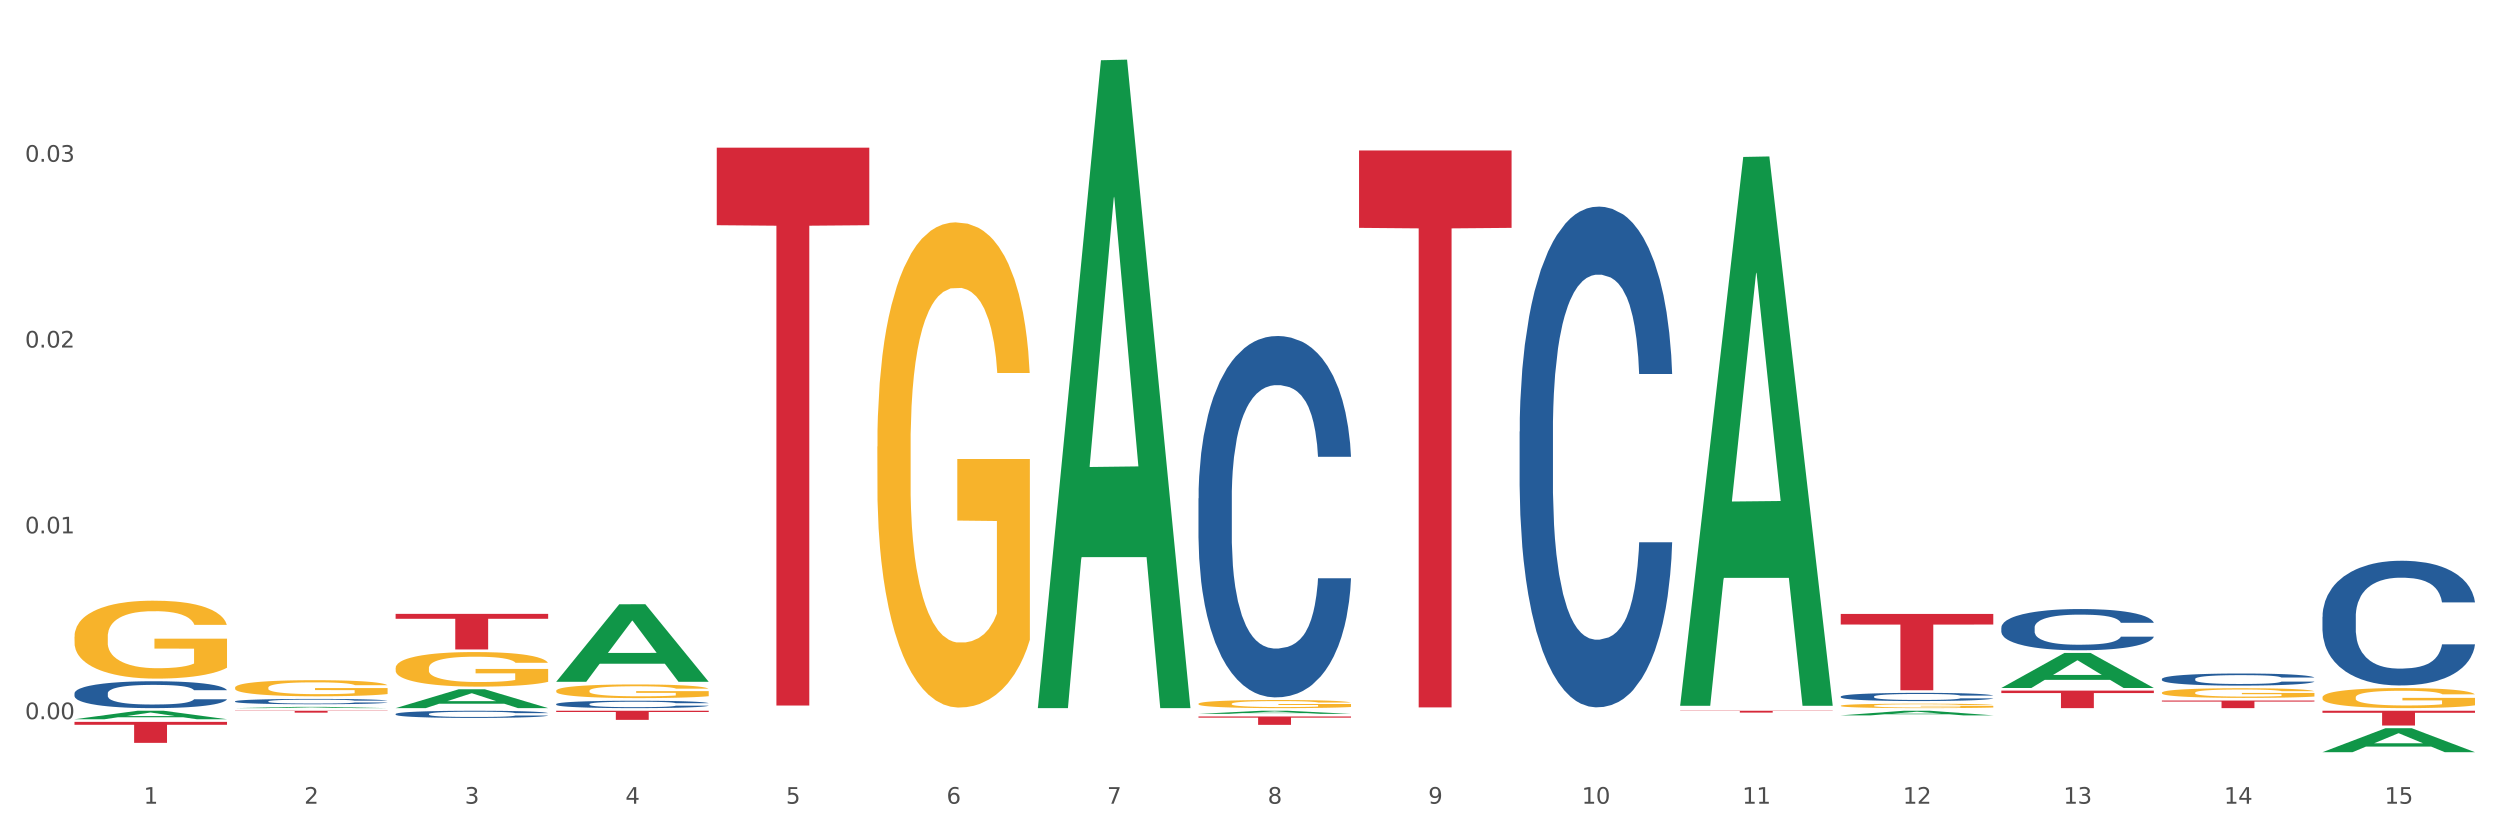 <?xml version="1.0" encoding="utf-8" standalone="no"?>
<!DOCTYPE svg PUBLIC "-//W3C//DTD SVG 1.1//EN"
  "http://www.w3.org/Graphics/SVG/1.1/DTD/svg11.dtd">
<svg xmlns:xlink="http://www.w3.org/1999/xlink" width="1080pt" height="360pt" viewBox="0 0 1080 360" xmlns="http://www.w3.org/2000/svg" version="1.1">
 <rect x="0" y="0" width="1080" height="360" fill="#333333" stroke="none"/>
 <defs>
  <style type="text/css">*{stroke-linejoin: round; stroke-linecap: butt}</style>
 </defs>
 <g id="figure_1">
  <g id="patch_1">
   <path d="M 0 360 
L 1080 360 
L 1080 0 
L 0 0 
z
" style="fill: #ffffff; stroke: #ffffff; stroke-linejoin: miter"/>
  </g>
  <g id="axes_1">
   <g id="matplotlib.axis_1">
    <g id="xtick_1">
     <g id="text_1">
      <!-- 1 -->
      <g style="fill: #4d4d4d" transform="translate(62.07 347.204) scale(0.096 -0.096)">
       <defs>
        <path id="DejaVuSans-31" d="M 794 531 
L 1825 531 
L 1825 4091 
L 703 3866 
L 703 4441 
L 1819 4666 
L 2450 4666 
L 2450 531 
L 3481 531 
L 3481 0 
L 794 0 
L 794 531 
z
" transform="scale(0.016)"/>
       </defs>
       <use xlink:href="#DejaVuSans-31"/>
      </g>
     </g>
    </g>
    <g id="xtick_2">
     <g id="text_2">
      <!-- 2 -->
      <g style="fill: #4d4d4d" transform="translate(131.436 347.204) scale(0.096 -0.096)">
       <defs>
        <path id="DejaVuSans-32" d="M 1228 531 
L 3431 531 
L 3431 0 
L 469 0 
L 469 531 
Q 828 903 1448 1529 
Q 2069 2156 2228 2338 
Q 2531 2678 2651 2914 
Q 2772 3150 2772 3378 
Q 2772 3750 2511 3984 
Q 2250 4219 1831 4219 
Q 1534 4219 1204 4116 
Q 875 4013 500 3803 
L 500 4441 
Q 881 4594 1212 4672 
Q 1544 4750 1819 4750 
Q 2544 4750 2975 4387 
Q 3406 4025 3406 3419 
Q 3406 3131 3298 2873 
Q 3191 2616 2906 2266 
Q 2828 2175 2409 1742 
Q 1991 1309 1228 531 
z
" transform="scale(0.016)"/>
       </defs>
       <use xlink:href="#DejaVuSans-32"/>
      </g>
     </g>
    </g>
    <g id="xtick_3">
     <g id="text_3">
      <!-- 3 -->
      <g style="fill: #4d4d4d" transform="translate(200.802 347.204) scale(0.096 -0.096)">
       <defs>
        <path id="DejaVuSans-33" d="M 2597 2516 
Q 3050 2419 3304 2112 
Q 3559 1806 3559 1356 
Q 3559 666 3084 287 
Q 2609 -91 1734 -91 
Q 1441 -91 1130 -33 
Q 819 25 488 141 
L 488 750 
Q 750 597 1062 519 
Q 1375 441 1716 441 
Q 2309 441 2620 675 
Q 2931 909 2931 1356 
Q 2931 1769 2642 2001 
Q 2353 2234 1838 2234 
L 1294 2234 
L 1294 2753 
L 1863 2753 
Q 2328 2753 2575 2939 
Q 2822 3125 2822 3475 
Q 2822 3834 2567 4026 
Q 2313 4219 1838 4219 
Q 1578 4219 1281 4162 
Q 984 4106 628 3988 
L 628 4550 
Q 988 4650 1302 4700 
Q 1616 4750 1894 4750 
Q 2613 4750 3031 4423 
Q 3450 4097 3450 3541 
Q 3450 3153 3228 2886 
Q 3006 2619 2597 2516 
z
" transform="scale(0.016)"/>
       </defs>
       <use xlink:href="#DejaVuSans-33"/>
      </g>
     </g>
    </g>
    <g id="xtick_4">
     <g id="text_4">
      <!-- 4 -->
      <g style="fill: #4d4d4d" transform="translate(270.169 347.204) scale(0.096 -0.096)">
       <defs>
        <path id="DejaVuSans-34" d="M 2419 4116 
L 825 1625 
L 2419 1625 
L 2419 4116 
z
M 2253 4666 
L 3047 4666 
L 3047 1625 
L 3713 1625 
L 3713 1100 
L 3047 1100 
L 3047 0 
L 2419 0 
L 2419 1100 
L 313 1100 
L 313 1709 
L 2253 4666 
z
" transform="scale(0.016)"/>
       </defs>
       <use xlink:href="#DejaVuSans-34"/>
      </g>
     </g>
    </g>
    <g id="xtick_5">
     <g id="text_5">
      <!-- 5 -->
      <g style="fill: #4d4d4d" transform="translate(339.535 347.204) scale(0.096 -0.096)">
       <defs>
        <path id="DejaVuSans-35" d="M 691 4666 
L 3169 4666 
L 3169 4134 
L 1269 4134 
L 1269 2991 
Q 1406 3038 1543 3061 
Q 1681 3084 1819 3084 
Q 2600 3084 3056 2656 
Q 3513 2228 3513 1497 
Q 3513 744 3044 326 
Q 2575 -91 1722 -91 
Q 1428 -91 1123 -41 
Q 819 9 494 109 
L 494 744 
Q 775 591 1075 516 
Q 1375 441 1709 441 
Q 2250 441 2565 725 
Q 2881 1009 2881 1497 
Q 2881 1984 2565 2268 
Q 2250 2553 1709 2553 
Q 1456 2553 1204 2497 
Q 953 2441 691 2322 
L 691 4666 
z
" transform="scale(0.016)"/>
       </defs>
       <use xlink:href="#DejaVuSans-35"/>
      </g>
     </g>
    </g>
    <g id="xtick_6">
     <g id="text_6">
      <!-- 6 -->
      <g style="fill: #4d4d4d" transform="translate(408.901 347.204) scale(0.096 -0.096)">
       <defs>
        <path id="DejaVuSans-36" d="M 2113 2584 
Q 1688 2584 1439 2293 
Q 1191 2003 1191 1497 
Q 1191 994 1439 701 
Q 1688 409 2113 409 
Q 2538 409 2786 701 
Q 3034 994 3034 1497 
Q 3034 2003 2786 2293 
Q 2538 2584 2113 2584 
z
M 3366 4563 
L 3366 3988 
Q 3128 4100 2886 4159 
Q 2644 4219 2406 4219 
Q 1781 4219 1451 3797 
Q 1122 3375 1075 2522 
Q 1259 2794 1537 2939 
Q 1816 3084 2150 3084 
Q 2853 3084 3261 2657 
Q 3669 2231 3669 1497 
Q 3669 778 3244 343 
Q 2819 -91 2113 -91 
Q 1303 -91 875 529 
Q 447 1150 447 2328 
Q 447 3434 972 4092 
Q 1497 4750 2381 4750 
Q 2619 4750 2861 4703 
Q 3103 4656 3366 4563 
z
" transform="scale(0.016)"/>
       </defs>
       <use xlink:href="#DejaVuSans-36"/>
      </g>
     </g>
    </g>
    <g id="xtick_7">
     <g id="text_7">
      <!-- 7 -->
      <g style="fill: #4d4d4d" transform="translate(478.267 347.204) scale(0.096 -0.096)">
       <defs>
        <path id="DejaVuSans-37" d="M 525 4666 
L 3525 4666 
L 3525 4397 
L 1831 0 
L 1172 0 
L 2766 4134 
L 525 4134 
L 525 4666 
z
" transform="scale(0.016)"/>
       </defs>
       <use xlink:href="#DejaVuSans-37"/>
      </g>
     </g>
    </g>
    <g id="xtick_8">
     <g id="text_8">
      <!-- 8 -->
      <g style="fill: #4d4d4d" transform="translate(547.634 347.204) scale(0.096 -0.096)">
       <defs>
        <path id="DejaVuSans-38" d="M 2034 2216 
Q 1584 2216 1326 1975 
Q 1069 1734 1069 1313 
Q 1069 891 1326 650 
Q 1584 409 2034 409 
Q 2484 409 2743 651 
Q 3003 894 3003 1313 
Q 3003 1734 2745 1975 
Q 2488 2216 2034 2216 
z
M 1403 2484 
Q 997 2584 770 2862 
Q 544 3141 544 3541 
Q 544 4100 942 4425 
Q 1341 4750 2034 4750 
Q 2731 4750 3128 4425 
Q 3525 4100 3525 3541 
Q 3525 3141 3298 2862 
Q 3072 2584 2669 2484 
Q 3125 2378 3379 2068 
Q 3634 1759 3634 1313 
Q 3634 634 3220 271 
Q 2806 -91 2034 -91 
Q 1263 -91 848 271 
Q 434 634 434 1313 
Q 434 1759 690 2068 
Q 947 2378 1403 2484 
z
M 1172 3481 
Q 1172 3119 1398 2916 
Q 1625 2713 2034 2713 
Q 2441 2713 2670 2916 
Q 2900 3119 2900 3481 
Q 2900 3844 2670 4047 
Q 2441 4250 2034 4250 
Q 1625 4250 1398 4047 
Q 1172 3844 1172 3481 
z
" transform="scale(0.016)"/>
       </defs>
       <use xlink:href="#DejaVuSans-38"/>
      </g>
     </g>
    </g>
    <g id="xtick_9">
     <g id="text_9">
      <!-- 9 -->
      <g style="fill: #4d4d4d" transform="translate(617 347.204) scale(0.096 -0.096)">
       <defs>
        <path id="DejaVuSans-39" d="M 703 97 
L 703 672 
Q 941 559 1184 500 
Q 1428 441 1663 441 
Q 2288 441 2617 861 
Q 2947 1281 2994 2138 
Q 2813 1869 2534 1725 
Q 2256 1581 1919 1581 
Q 1219 1581 811 2004 
Q 403 2428 403 3163 
Q 403 3881 828 4315 
Q 1253 4750 1959 4750 
Q 2769 4750 3195 4129 
Q 3622 3509 3622 2328 
Q 3622 1225 3098 567 
Q 2575 -91 1691 -91 
Q 1453 -91 1209 -44 
Q 966 3 703 97 
z
M 1959 2075 
Q 2384 2075 2632 2365 
Q 2881 2656 2881 3163 
Q 2881 3666 2632 3958 
Q 2384 4250 1959 4250 
Q 1534 4250 1286 3958 
Q 1038 3666 1038 3163 
Q 1038 2656 1286 2365 
Q 1534 2075 1959 2075 
z
" transform="scale(0.016)"/>
       </defs>
       <use xlink:href="#DejaVuSans-39"/>
      </g>
     </g>
    </g>
    <g id="xtick_10">
     <g id="text_10">
      <!-- 10 -->
      <g style="fill: #4d4d4d" transform="translate(683.312 347.204) scale(0.096 -0.096)">
       <defs>
        <path id="DejaVuSans-30" d="M 2034 4250 
Q 1547 4250 1301 3770 
Q 1056 3291 1056 2328 
Q 1056 1369 1301 889 
Q 1547 409 2034 409 
Q 2525 409 2770 889 
Q 3016 1369 3016 2328 
Q 3016 3291 2770 3770 
Q 2525 4250 2034 4250 
z
M 2034 4750 
Q 2819 4750 3233 4129 
Q 3647 3509 3647 2328 
Q 3647 1150 3233 529 
Q 2819 -91 2034 -91 
Q 1250 -91 836 529 
Q 422 1150 422 2328 
Q 422 3509 836 4129 
Q 1250 4750 2034 4750 
z
" transform="scale(0.016)"/>
       </defs>
       <use xlink:href="#DejaVuSans-31"/>
       <use xlink:href="#DejaVuSans-30" transform="translate(63.623 0)"/>
      </g>
     </g>
    </g>
    <g id="xtick_11">
     <g id="text_11">
      <!-- 11 -->
      <g style="fill: #4d4d4d" transform="translate(752.678 347.204) scale(0.096 -0.096)">
       <use xlink:href="#DejaVuSans-31"/>
       <use xlink:href="#DejaVuSans-31" transform="translate(63.623 0)"/>
      </g>
     </g>
    </g>
    <g id="xtick_12">
     <g id="text_12">
      <!-- 12 -->
      <g style="fill: #4d4d4d" transform="translate(822.044 347.204) scale(0.096 -0.096)">
       <use xlink:href="#DejaVuSans-31"/>
       <use xlink:href="#DejaVuSans-32" transform="translate(63.623 0)"/>
      </g>
     </g>
    </g>
    <g id="xtick_13">
     <g id="text_13">
      <!-- 13 -->
      <g style="fill: #4d4d4d" transform="translate(891.411 347.204) scale(0.096 -0.096)">
       <use xlink:href="#DejaVuSans-31"/>
       <use xlink:href="#DejaVuSans-33" transform="translate(63.623 0)"/>
      </g>
     </g>
    </g>
    <g id="xtick_14">
     <g id="text_14">
      <!-- 14 -->
      <g style="fill: #4d4d4d" transform="translate(960.777 347.204) scale(0.096 -0.096)">
       <use xlink:href="#DejaVuSans-31"/>
       <use xlink:href="#DejaVuSans-34" transform="translate(63.623 0)"/>
      </g>
     </g>
    </g>
    <g id="xtick_15">
     <g id="text_15">
      <!-- 15 -->
      <g style="fill: #4d4d4d" transform="translate(1030.143 347.204) scale(0.096 -0.096)">
       <use xlink:href="#DejaVuSans-31"/>
       <use xlink:href="#DejaVuSans-35" transform="translate(63.623 0)"/>
      </g>
     </g>
    </g>
    <g id="xtick_16"/>
    <g id="xtick_17"/>
    <g id="xtick_18"/>
    <g id="xtick_19"/>
    <g id="xtick_20"/>
    <g id="xtick_21"/>
    <g id="xtick_22"/>
    <g id="xtick_23"/>
    <g id="xtick_24"/>
    <g id="xtick_25"/>
    <g id="xtick_26"/>
    <g id="xtick_27"/>
    <g id="xtick_28"/>
    <g id="xtick_29"/>
   </g>
   <g id="matplotlib.axis_2">
    <g id="ytick_1">
     <g id="text_16">
      <!-- 0.00 -->
      <g style="fill: #4d4d4d" transform="translate(10.8 310.688) scale(0.096 -0.096)">
       <defs>
        <path id="DejaVuSans-2e" d="M 684 794 
L 1344 794 
L 1344 0 
L 684 0 
L 684 794 
z
" transform="scale(0.016)"/>
       </defs>
       <use xlink:href="#DejaVuSans-30"/>
       <use xlink:href="#DejaVuSans-2e" transform="translate(63.623 0)"/>
       <use xlink:href="#DejaVuSans-30" transform="translate(95.41 0)"/>
       <use xlink:href="#DejaVuSans-30" transform="translate(159.033 0)"/>
      </g>
     </g>
    </g>
    <g id="ytick_2">
     <g id="text_17">
      <!-- 0.01 -->
      <g style="fill: #4d4d4d" transform="translate(10.8 230.418) scale(0.096 -0.096)">
       <use xlink:href="#DejaVuSans-30"/>
       <use xlink:href="#DejaVuSans-2e" transform="translate(63.623 0)"/>
       <use xlink:href="#DejaVuSans-30" transform="translate(95.41 0)"/>
       <use xlink:href="#DejaVuSans-31" transform="translate(159.033 0)"/>
      </g>
     </g>
    </g>
    <g id="ytick_3">
     <g id="text_18">
      <!-- 0.02 -->
      <g style="fill: #4d4d4d" transform="translate(10.8 150.149) scale(0.096 -0.096)">
       <use xlink:href="#DejaVuSans-30"/>
       <use xlink:href="#DejaVuSans-2e" transform="translate(63.623 0)"/>
       <use xlink:href="#DejaVuSans-30" transform="translate(95.41 0)"/>
       <use xlink:href="#DejaVuSans-32" transform="translate(159.033 0)"/>
      </g>
     </g>
    </g>
    <g id="ytick_4">
     <g id="text_19">
      <!-- 0.03 -->
      <g style="fill: #4d4d4d" transform="translate(10.8 69.879) scale(0.096 -0.096)">
       <use xlink:href="#DejaVuSans-30"/>
       <use xlink:href="#DejaVuSans-2e" transform="translate(63.623 0)"/>
       <use xlink:href="#DejaVuSans-30" transform="translate(95.41 0)"/>
       <use xlink:href="#DejaVuSans-33" transform="translate(159.033 0)"/>
      </g>
     </g>
    </g>
    <g id="ytick_5"/>
    <g id="ytick_6"/>
    <g id="ytick_7"/>
    <g id="ytick_8"/>
   </g>
   <g id="PolyCollection_1">
    <path d="M 933.936 302.619 
L 999.834 302.619 
L 999.834 303.077 
L 973.912 303.08 
L 973.912 305.916 
L 959.702 305.916 
L 959.702 303.08 
L 933.936 303.077 
L 933.936 302.622 
L 933.936 302.619 
z
" clip-path="url(#p2815610831)" style="fill: #d62839"/>
    <path d="M 864.57 298.347 
L 930.468 298.347 
L 930.468 299.399 
L 904.546 299.406 
L 904.546 305.916 
L 890.335 305.916 
L 890.335 299.406 
L 864.57 299.399 
L 864.57 298.354 
L 864.57 298.347 
z
" clip-path="url(#p2815610831)" style="fill: #d62839"/>
    <path d="M 864.57 297.193 
L 864.638 297.179 
L 891.812 282.069 
L 903.089 282.055 
L 930.468 297.222 
L 917.424 297.222 
L 911.513 293.69 
L 883.456 293.69 
L 883.252 293.747 
L 877.545 297.222 
L 864.57 297.222 
L 864.57 297.193 
L 886.989 291.582 
L 907.981 291.568 
L 897.587 285.288 
L 897.451 285.259 
L 897.315 285.302 
L 886.921 291.568 
L 886.989 291.582 
L 864.57 297.193 
z
" clip-path="url(#p2815610831)" style="fill: #109648"/>
    <path d="M 1003.302 324.93 
L 1003.37 324.92 
L 1030.544 314.578 
L 1041.822 314.568 
L 1069.2 324.95 
L 1056.156 324.95 
L 1050.246 322.532 
L 1022.188 322.532 
L 1021.984 322.571 
L 1016.278 324.95 
L 1003.302 324.95 
L 1003.302 324.93 
L 1025.721 321.09 
L 1046.713 321.08 
L 1036.319 316.781 
L 1036.183 316.762 
L 1036.047 316.791 
L 1025.653 321.08 
L 1025.721 321.09 
L 1003.302 324.93 
z
" clip-path="url(#p2815610831)" style="fill: #109648"/>
    <path d="M 32.175 310.708 
L 32.243 310.704 
L 59.417 307.044 
L 70.695 307.041 
L 98.073 310.715 
L 85.029 310.715 
L 79.119 309.859 
L 51.061 309.859 
L 50.857 309.873 
L 45.151 310.715 
L 32.175 310.715 
L 32.175 310.708 
L 54.594 309.349 
L 75.586 309.345 
L 65.192 307.824 
L 65.056 307.817 
L 64.92 307.827 
L 54.526 309.345 
L 54.594 309.349 
L 32.175 310.708 
z
" clip-path="url(#p2815610831)" style="fill: #109648"/>
    <path d="M 101.541 305.915 
L 101.609 305.914 
L 128.784 305.359 
L 140.061 305.358 
L 167.439 305.916 
L 154.395 305.916 
L 148.485 305.786 
L 120.427 305.786 
L 120.224 305.788 
L 114.517 305.916 
L 101.541 305.916 
L 101.541 305.915 
L 123.96 305.708 
L 144.952 305.708 
L 134.558 305.477 
L 134.422 305.476 
L 134.286 305.477 
L 123.892 305.708 
L 123.96 305.708 
L 101.541 305.915 
z
" clip-path="url(#p2815610831)" style="fill: #109648"/>
    <path d="M 170.907 305.9 
L 170.975 305.893 
L 198.15 297.769 
L 209.427 297.762 
L 236.805 305.916 
L 223.762 305.916 
L 217.851 304.017 
L 189.794 304.017 
L 189.59 304.048 
L 183.883 305.916 
L 170.907 305.916 
L 170.907 305.9 
L 193.326 302.884 
L 214.319 302.876 
L 203.924 299.5 
L 203.788 299.484 
L 203.653 299.507 
L 193.258 302.876 
L 193.326 302.884 
L 170.907 305.9 
z
" clip-path="url(#p2815610831)" style="fill: #109648"/>
    <path d="M 240.274 294.489 
L 240.342 294.458 
L 267.516 261.042 
L 278.793 261.01 
L 306.172 294.552 
L 293.128 294.552 
L 287.217 286.742 
L 259.16 286.742 
L 258.956 286.868 
L 253.249 294.552 
L 240.274 294.552 
L 240.274 294.489 
L 262.693 282.08 
L 283.685 282.049 
L 273.291 268.16 
L 273.155 268.097 
L 273.019 268.191 
L 262.625 282.049 
L 262.693 282.08 
L 240.274 294.489 
z
" clip-path="url(#p2815610831)" style="fill: #109648"/>
    <path d="M 448.372 305.39 
L 448.44 305.127 
L 475.615 26.023 
L 486.892 25.759 
L 514.27 305.916 
L 501.227 305.916 
L 495.316 240.677 
L 467.259 240.677 
L 467.055 241.73 
L 461.348 305.916 
L 448.372 305.916 
L 448.372 305.39 
L 470.791 201.745 
L 491.783 201.482 
L 481.389 85.474 
L 481.253 84.947 
L 481.117 85.737 
L 470.723 201.482 
L 470.791 201.745 
L 448.372 305.39 
z
" clip-path="url(#p2815610831)" style="fill: #109648"/>
    <path d="M 517.739 308.395 
L 517.806 308.394 
L 544.981 307.042 
L 556.258 307.041 
L 583.636 308.398 
L 570.593 308.398 
L 564.682 308.082 
L 536.625 308.082 
L 536.421 308.087 
L 530.714 308.398 
L 517.739 308.398 
L 517.739 308.395 
L 540.157 307.893 
L 561.15 307.892 
L 550.755 307.33 
L 550.62 307.328 
L 550.484 307.331 
L 540.089 307.892 
L 540.157 307.893 
L 517.739 308.395 
z
" clip-path="url(#p2815610831)" style="fill: #109648"/>
    <path d="M 725.837 304.451 
L 725.905 304.229 
L 753.08 67.8 
L 764.357 67.578 
L 791.735 304.897 
L 778.691 304.897 
L 772.781 249.634 
L 744.723 249.634 
L 744.52 250.525 
L 738.813 304.897 
L 725.837 304.897 
L 725.837 304.451 
L 748.256 216.654 
L 769.248 216.431 
L 758.854 118.161 
L 758.718 117.715 
L 758.582 118.384 
L 748.188 216.431 
L 748.256 216.654 
L 725.837 304.451 
z
" clip-path="url(#p2815610831)" style="fill: #109648"/>
    <path d="M 795.203 309.035 
L 795.271 309.033 
L 822.446 307.043 
L 833.723 307.041 
L 861.101 309.038 
L 848.058 309.038 
L 842.147 308.573 
L 814.09 308.573 
L 813.886 308.581 
L 808.179 309.038 
L 795.203 309.038 
L 795.203 309.035 
L 817.622 308.296 
L 838.615 308.294 
L 828.22 307.467 
L 828.084 307.463 
L 827.949 307.468 
L 817.554 308.294 
L 817.622 308.296 
L 795.203 309.035 
z
" clip-path="url(#p2815610831)" style="fill: #109648"/>
    <path d="M 517.739 215.304 
L 517.816 215.161 
L 517.816 211.169 
L 518.05 205.751 
L 518.907 195.77 
L 519.997 188.214 
L 521.867 179.374 
L 522.88 175.667 
L 524.204 171.532 
L 526.93 164.83 
L 530.046 159.127 
L 532.227 155.99 
L 533.863 153.994 
L 537.523 150.43 
L 539.627 148.861 
L 541.808 147.578 
L 543.677 146.723 
L 546.793 145.725 
L 549.285 145.297 
L 552.167 145.154 
L 554.582 145.297 
L 557.776 145.867 
L 562.449 147.578 
L 564.241 148.576 
L 566.656 150.287 
L 569.148 152.569 
L 571.173 154.85 
L 573.51 158.129 
L 575.925 162.407 
L 578.262 167.825 
L 579.898 172.815 
L 581.222 178.09 
L 582.39 184.506 
L 583.247 191.493 
L 583.636 197.339 
L 569.382 197.339 
L 568.992 192.063 
L 568.214 186.36 
L 567.435 182.51 
L 566.578 179.374 
L 565.254 175.809 
L 564.085 173.528 
L 562.138 170.819 
L 560.346 169.108 
L 558.866 168.11 
L 557.075 167.254 
L 553.258 166.399 
L 550.532 166.399 
L 548.818 166.684 
L 546.715 167.397 
L 544.923 168.395 
L 542.82 170.106 
L 541.184 171.959 
L 539.549 174.383 
L 538.614 176.094 
L 537.212 179.231 
L 536.277 181.797 
L 535.031 186.217 
L 534.33 189.354 
L 533.084 197.481 
L 532.538 203.47 
L 532.305 207.604 
L 532.149 212.167 
L 532.149 234.41 
L 532.616 244.39 
L 533.006 248.668 
L 533.629 253.515 
L 534.797 259.789 
L 536.511 265.92 
L 538.302 270.34 
L 539.782 273.049 
L 541.184 275.045 
L 542.587 276.613 
L 544.3 278.039 
L 545.702 278.895 
L 547.805 279.75 
L 550.298 280.178 
L 552.245 280.178 
L 556.218 279.465 
L 558.009 278.752 
L 559.723 277.754 
L 561.593 276.186 
L 563.073 274.475 
L 563.929 273.191 
L 565.331 270.482 
L 566.422 267.631 
L 567.357 264.351 
L 567.98 261.5 
L 568.681 257.222 
L 569.226 252.375 
L 569.382 249.808 
L 583.636 249.808 
L 583.325 254.941 
L 582.78 259.931 
L 581.689 266.633 
L 580.832 270.482 
L 579.508 275.188 
L 578.106 279.18 
L 576.159 283.6 
L 574.367 286.879 
L 572.498 289.731 
L 570.472 292.297 
L 566.811 295.862 
L 565.487 296.86 
L 562.683 298.571 
L 560.502 299.569 
L 557.308 300.567 
L 554.037 301.137 
L 550.61 301.28 
L 547.572 300.995 
L 544.222 300.139 
L 542.119 299.284 
L 539.782 298 
L 537.056 296.004 
L 534.486 293.58 
L 532.071 290.729 
L 529.812 287.449 
L 527.709 283.742 
L 524.983 277.611 
L 522.957 271.623 
L 521.477 266.062 
L 520.465 261.357 
L 519.452 255.369 
L 518.907 251.234 
L 518.05 241.253 
L 517.739 231.986 
L 517.739 215.304 
z
" clip-path="url(#p2815610831)" style="fill: #255c99"/>
    <path d="M 656.471 186.45 
L 656.549 186.253 
L 656.549 180.721 
L 656.783 173.214 
L 657.639 159.384 
L 658.73 148.913 
L 660.599 136.664 
L 661.612 131.528 
L 662.936 125.799 
L 665.662 116.513 
L 668.778 108.611 
L 670.959 104.264 
L 672.595 101.498 
L 676.256 96.559 
L 678.359 94.386 
L 680.54 92.608 
L 682.41 91.423 
L 685.525 90.04 
L 688.018 89.447 
L 690.9 89.249 
L 693.315 89.447 
L 696.508 90.237 
L 701.182 92.608 
L 702.973 93.991 
L 705.388 96.362 
L 707.881 99.523 
L 709.906 102.684 
L 712.243 107.228 
L 714.657 113.154 
L 716.994 120.662 
L 718.63 127.577 
L 719.954 134.886 
L 721.123 143.777 
L 721.979 153.457 
L 722.369 161.557 
L 708.114 161.557 
L 707.725 154.248 
L 706.946 146.345 
L 706.167 141.011 
L 705.31 136.664 
L 703.986 131.725 
L 702.818 128.564 
L 700.87 124.811 
L 699.079 122.44 
L 697.599 121.057 
L 695.807 119.872 
L 691.99 118.686 
L 689.264 118.686 
L 687.55 119.081 
L 685.447 120.069 
L 683.656 121.452 
L 681.553 123.823 
L 679.917 126.391 
L 678.281 129.75 
L 677.346 132.121 
L 675.944 136.467 
L 675.01 140.023 
L 673.763 146.147 
L 673.062 150.494 
L 671.816 161.755 
L 671.271 170.053 
L 671.037 175.782 
L 670.881 182.104 
L 670.881 212.924 
L 671.349 226.753 
L 671.738 232.68 
L 672.361 239.397 
L 673.53 248.09 
L 675.243 256.585 
L 677.035 262.71 
L 678.515 266.463 
L 679.917 269.229 
L 681.319 271.402 
L 683.033 273.378 
L 684.435 274.563 
L 686.538 275.749 
L 689.03 276.341 
L 690.978 276.341 
L 694.95 275.354 
L 696.742 274.366 
L 698.456 272.983 
L 700.325 270.81 
L 701.805 268.439 
L 702.662 266.661 
L 704.064 262.907 
L 705.154 258.956 
L 706.089 254.412 
L 706.712 250.461 
L 707.413 244.534 
L 707.959 237.817 
L 708.114 234.261 
L 722.369 234.261 
L 722.057 241.373 
L 721.512 248.288 
L 720.422 257.573 
L 719.565 262.907 
L 718.241 269.427 
L 716.838 274.959 
L 714.891 281.083 
L 713.1 285.627 
L 711.23 289.578 
L 709.205 293.134 
L 705.544 298.073 
L 704.22 299.456 
L 701.416 301.827 
L 699.235 303.21 
L 696.041 304.593 
L 692.769 305.383 
L 689.342 305.581 
L 686.304 305.186 
L 682.955 304 
L 680.852 302.815 
L 678.515 301.037 
L 675.789 298.271 
L 673.218 294.912 
L 670.803 290.961 
L 668.544 286.417 
L 666.441 281.281 
L 663.715 272.785 
L 661.69 264.488 
L 660.21 256.783 
L 659.197 250.263 
L 658.185 241.966 
L 657.639 236.236 
L 656.783 222.407 
L 656.471 209.565 
L 656.471 186.45 
z
" clip-path="url(#p2815610831)" style="fill: #255c99"/>
    <path d="M 795.203 300.906 
L 795.281 300.903 
L 795.281 300.812 
L 795.515 300.689 
L 796.372 300.462 
L 797.462 300.291 
L 799.332 300.09 
L 800.344 300.006 
L 801.669 299.912 
L 804.395 299.76 
L 807.511 299.63 
L 809.692 299.559 
L 811.327 299.514 
L 814.988 299.433 
L 817.092 299.397 
L 819.273 299.368 
L 821.142 299.348 
L 824.258 299.326 
L 826.75 299.316 
L 829.632 299.313 
L 832.047 299.316 
L 835.241 299.329 
L 839.914 299.368 
L 841.706 299.391 
L 844.121 299.429 
L 846.613 299.481 
L 848.638 299.533 
L 850.975 299.607 
L 853.39 299.705 
L 855.727 299.828 
L 857.362 299.941 
L 858.687 300.061 
L 859.855 300.207 
L 860.712 300.365 
L 861.101 300.498 
L 846.847 300.498 
L 846.457 300.378 
L 845.678 300.249 
L 844.899 300.161 
L 844.043 300.09 
L 842.718 300.009 
L 841.55 299.957 
L 839.603 299.896 
L 837.811 299.857 
L 836.331 299.834 
L 834.54 299.815 
L 830.723 299.795 
L 827.997 299.795 
L 826.283 299.802 
L 824.18 299.818 
L 822.388 299.841 
L 820.285 299.879 
L 818.649 299.922 
L 817.014 299.977 
L 816.079 300.015 
L 814.677 300.087 
L 813.742 300.145 
L 812.496 300.245 
L 811.795 300.317 
L 810.548 300.501 
L 810.003 300.637 
L 809.77 300.731 
L 809.614 300.835 
L 809.614 301.34 
L 810.081 301.566 
L 810.471 301.664 
L 811.094 301.774 
L 812.262 301.916 
L 813.976 302.055 
L 815.767 302.156 
L 817.247 302.217 
L 818.649 302.263 
L 820.051 302.298 
L 821.765 302.331 
L 823.167 302.35 
L 825.27 302.369 
L 827.763 302.379 
L 829.71 302.379 
L 833.683 302.363 
L 835.474 302.347 
L 837.188 302.324 
L 839.057 302.288 
L 840.537 302.25 
L 841.394 302.22 
L 842.796 302.159 
L 843.887 302.094 
L 844.822 302.02 
L 845.445 301.955 
L 846.146 301.858 
L 846.691 301.748 
L 846.847 301.689 
L 861.101 301.689 
L 860.79 301.806 
L 860.245 301.919 
L 859.154 302.072 
L 858.297 302.159 
L 856.973 302.266 
L 855.571 302.356 
L 853.624 302.457 
L 851.832 302.531 
L 849.963 302.596 
L 847.937 302.654 
L 844.276 302.735 
L 842.952 302.758 
L 840.148 302.797 
L 837.967 302.82 
L 834.773 302.842 
L 831.502 302.855 
L 828.074 302.858 
L 825.037 302.852 
L 821.687 302.832 
L 819.584 302.813 
L 817.247 302.784 
L 814.521 302.739 
L 811.951 302.684 
L 809.536 302.619 
L 807.277 302.544 
L 805.174 302.46 
L 802.448 302.321 
L 800.422 302.185 
L 798.942 302.059 
L 797.93 301.952 
L 796.917 301.816 
L 796.372 301.722 
L 795.515 301.495 
L 795.203 301.285 
L 795.203 300.906 
z
" clip-path="url(#p2815610831)" style="fill: #255c99"/>
    <path d="M 864.57 271.112 
L 864.648 271.095 
L 864.648 270.639 
L 864.881 270.021 
L 865.738 268.881 
L 866.829 268.018 
L 868.698 267.009 
L 869.711 266.585 
L 871.035 266.113 
L 873.761 265.348 
L 876.877 264.696 
L 879.058 264.338 
L 880.694 264.11 
L 884.355 263.703 
L 886.458 263.524 
L 888.639 263.378 
L 890.508 263.28 
L 893.624 263.166 
L 896.117 263.117 
L 898.999 263.101 
L 901.413 263.117 
L 904.607 263.182 
L 909.281 263.378 
L 911.072 263.492 
L 913.487 263.687 
L 915.979 263.947 
L 918.005 264.208 
L 920.341 264.582 
L 922.756 265.071 
L 925.093 265.69 
L 926.729 266.26 
L 928.053 266.862 
L 929.221 267.595 
L 930.078 268.393 
L 930.468 269.06 
L 916.213 269.06 
L 915.824 268.458 
L 915.045 267.806 
L 914.266 267.367 
L 913.409 267.009 
L 912.085 266.601 
L 910.916 266.341 
L 908.969 266.032 
L 907.177 265.836 
L 905.697 265.722 
L 903.906 265.625 
L 900.089 265.527 
L 897.363 265.527 
L 895.649 265.559 
L 893.546 265.641 
L 891.754 265.755 
L 889.651 265.95 
L 888.016 266.162 
L 886.38 266.439 
L 885.445 266.634 
L 884.043 266.992 
L 883.108 267.285 
L 881.862 267.79 
L 881.161 268.148 
L 879.915 269.076 
L 879.369 269.76 
L 879.136 270.232 
L 878.98 270.753 
L 878.98 273.294 
L 879.447 274.433 
L 879.837 274.922 
L 880.46 275.475 
L 881.628 276.192 
L 883.342 276.892 
L 885.134 277.397 
L 886.614 277.706 
L 888.016 277.934 
L 889.418 278.113 
L 891.131 278.276 
L 892.533 278.374 
L 894.637 278.471 
L 897.129 278.52 
L 899.076 278.52 
L 903.049 278.439 
L 904.841 278.357 
L 906.554 278.243 
L 908.424 278.064 
L 909.904 277.869 
L 910.76 277.722 
L 912.163 277.413 
L 913.253 277.087 
L 914.188 276.713 
L 914.811 276.387 
L 915.512 275.899 
L 916.057 275.345 
L 916.213 275.052 
L 930.468 275.052 
L 930.156 275.638 
L 929.611 276.208 
L 928.52 276.973 
L 927.663 277.413 
L 926.339 277.95 
L 924.937 278.406 
L 922.99 278.911 
L 921.198 279.285 
L 919.329 279.611 
L 917.304 279.904 
L 913.643 280.311 
L 912.318 280.425 
L 909.514 280.621 
L 907.333 280.735 
L 904.14 280.849 
L 900.868 280.914 
L 897.441 280.93 
L 894.403 280.897 
L 891.053 280.8 
L 888.95 280.702 
L 886.614 280.555 
L 883.887 280.328 
L 881.317 280.051 
L 878.902 279.725 
L 876.643 279.351 
L 874.54 278.927 
L 871.814 278.227 
L 869.789 277.543 
L 868.309 276.908 
L 867.296 276.371 
L 866.283 275.687 
L 865.738 275.215 
L 864.881 274.075 
L 864.57 273.017 
L 864.57 271.112 
z
" clip-path="url(#p2815610831)" style="fill: #255c99"/>
    <path d="M 933.936 293.303 
L 934.014 293.298 
L 934.014 293.165 
L 934.247 292.983 
L 935.104 292.649 
L 936.195 292.395 
L 938.064 292.099 
L 939.077 291.975 
L 940.401 291.836 
L 943.127 291.612 
L 946.243 291.421 
L 948.424 291.316 
L 950.06 291.249 
L 953.721 291.129 
L 955.824 291.077 
L 958.005 291.034 
L 959.874 291.005 
L 962.99 290.972 
L 965.483 290.957 
L 968.365 290.953 
L 970.779 290.957 
L 973.973 290.976 
L 978.647 291.034 
L 980.438 291.067 
L 982.853 291.125 
L 985.346 291.201 
L 987.371 291.277 
L 989.708 291.387 
L 992.122 291.531 
L 994.459 291.712 
L 996.095 291.879 
L 997.419 292.056 
L 998.587 292.271 
L 999.444 292.505 
L 999.834 292.701 
L 985.579 292.701 
L 985.19 292.524 
L 984.411 292.333 
L 983.632 292.204 
L 982.775 292.099 
L 981.451 291.98 
L 980.283 291.903 
L 978.335 291.813 
L 976.544 291.755 
L 975.064 291.722 
L 973.272 291.693 
L 969.455 291.664 
L 966.729 291.664 
L 965.015 291.674 
L 962.912 291.698 
L 961.121 291.731 
L 959.018 291.789 
L 957.382 291.851 
L 955.746 291.932 
L 954.811 291.989 
L 953.409 292.094 
L 952.475 292.18 
L 951.228 292.329 
L 950.527 292.434 
L 949.281 292.706 
L 948.736 292.907 
L 948.502 293.045 
L 948.346 293.198 
L 948.346 293.943 
L 948.814 294.278 
L 949.203 294.421 
L 949.826 294.584 
L 950.995 294.794 
L 952.708 294.999 
L 954.5 295.147 
L 955.98 295.238 
L 957.382 295.305 
L 958.784 295.358 
L 960.498 295.405 
L 961.9 295.434 
L 964.003 295.463 
L 966.495 295.477 
L 968.443 295.477 
L 972.415 295.453 
L 974.207 295.429 
L 975.92 295.396 
L 977.79 295.343 
L 979.27 295.286 
L 980.127 295.243 
L 981.529 295.152 
L 982.619 295.057 
L 983.554 294.947 
L 984.177 294.851 
L 984.878 294.708 
L 985.423 294.545 
L 985.579 294.459 
L 999.834 294.459 
L 999.522 294.631 
L 998.977 294.799 
L 997.886 295.023 
L 997.03 295.152 
L 995.705 295.31 
L 994.303 295.444 
L 992.356 295.592 
L 990.564 295.702 
L 988.695 295.797 
L 986.67 295.883 
L 983.009 296.003 
L 981.685 296.036 
L 978.88 296.093 
L 976.699 296.127 
L 973.506 296.16 
L 970.234 296.179 
L 966.807 296.184 
L 963.769 296.175 
L 960.42 296.146 
L 958.317 296.117 
L 955.98 296.074 
L 953.253 296.007 
L 950.683 295.926 
L 948.268 295.831 
L 946.009 295.721 
L 943.906 295.596 
L 941.18 295.391 
L 939.155 295.19 
L 937.675 295.004 
L 936.662 294.846 
L 935.65 294.646 
L 935.104 294.507 
L 934.247 294.173 
L 933.936 293.862 
L 933.936 293.303 
z
" clip-path="url(#p2815610831)" style="fill: #255c99"/>
    <path d="M 1003.302 266.448 
L 1003.38 266.399 
L 1003.38 265.021 
L 1003.614 263.151 
L 1004.47 259.706 
L 1005.561 257.098 
L 1007.43 254.047 
L 1008.443 252.768 
L 1009.767 251.341 
L 1012.494 249.028 
L 1015.609 247.06 
L 1017.79 245.977 
L 1019.426 245.288 
L 1023.087 244.058 
L 1025.19 243.517 
L 1027.371 243.074 
L 1029.241 242.778 
L 1032.356 242.434 
L 1034.849 242.286 
L 1037.731 242.237 
L 1040.146 242.286 
L 1043.339 242.483 
L 1048.013 243.074 
L 1049.805 243.418 
L 1052.219 244.009 
L 1054.712 244.796 
L 1056.737 245.583 
L 1059.074 246.715 
L 1061.489 248.191 
L 1063.825 250.061 
L 1065.461 251.784 
L 1066.785 253.604 
L 1067.954 255.819 
L 1068.811 258.23 
L 1069.2 260.248 
L 1054.945 260.248 
L 1054.556 258.427 
L 1053.777 256.459 
L 1052.998 255.13 
L 1052.141 254.047 
L 1050.817 252.817 
L 1049.649 252.03 
L 1047.701 251.095 
L 1045.91 250.504 
L 1044.43 250.16 
L 1042.638 249.865 
L 1038.822 249.569 
L 1036.095 249.569 
L 1034.382 249.668 
L 1032.278 249.914 
L 1030.487 250.258 
L 1028.384 250.849 
L 1026.748 251.489 
L 1025.112 252.325 
L 1024.178 252.916 
L 1022.775 253.998 
L 1021.841 254.884 
L 1020.594 256.409 
L 1019.893 257.492 
L 1018.647 260.297 
L 1018.102 262.364 
L 1017.868 263.791 
L 1017.712 265.365 
L 1017.712 273.042 
L 1018.18 276.487 
L 1018.569 277.963 
L 1019.192 279.636 
L 1020.361 281.801 
L 1022.074 283.917 
L 1023.866 285.443 
L 1025.346 286.378 
L 1026.748 287.067 
L 1028.15 287.608 
L 1029.864 288.1 
L 1031.266 288.395 
L 1033.369 288.691 
L 1035.862 288.838 
L 1037.809 288.838 
L 1041.781 288.592 
L 1043.573 288.346 
L 1045.287 288.002 
L 1047.156 287.46 
L 1048.636 286.87 
L 1049.493 286.427 
L 1050.895 285.492 
L 1051.986 284.508 
L 1052.92 283.376 
L 1053.543 282.392 
L 1054.244 280.916 
L 1054.79 279.242 
L 1054.945 278.357 
L 1069.2 278.357 
L 1068.888 280.128 
L 1068.343 281.851 
L 1067.253 284.163 
L 1066.396 285.492 
L 1065.072 287.116 
L 1063.67 288.494 
L 1061.722 290.019 
L 1059.931 291.151 
L 1058.061 292.135 
L 1056.036 293.021 
L 1052.375 294.251 
L 1051.051 294.596 
L 1048.247 295.186 
L 1046.066 295.531 
L 1042.872 295.875 
L 1039.6 296.072 
L 1036.173 296.121 
L 1033.135 296.023 
L 1029.786 295.728 
L 1027.683 295.432 
L 1025.346 294.989 
L 1022.62 294.3 
L 1020.049 293.464 
L 1017.634 292.48 
L 1015.376 291.348 
L 1013.272 290.069 
L 1010.546 287.953 
L 1008.521 285.886 
L 1007.041 283.967 
L 1006.028 282.343 
L 1005.016 280.276 
L 1004.47 278.849 
L 1003.614 275.404 
L 1003.302 272.206 
L 1003.302 266.448 
z
" clip-path="url(#p2815610831)" style="fill: #255c99"/>
    <path d="M 101.541 302.965 
L 101.619 302.963 
L 101.619 302.904 
L 101.853 302.824 
L 102.71 302.677 
L 103.8 302.565 
L 105.67 302.435 
L 106.682 302.38 
L 108.006 302.319 
L 110.733 302.221 
L 113.848 302.136 
L 116.029 302.09 
L 117.665 302.061 
L 121.326 302.008 
L 123.429 301.985 
L 125.61 301.966 
L 127.48 301.954 
L 130.595 301.939 
L 133.088 301.933 
L 135.97 301.93 
L 138.385 301.933 
L 141.578 301.941 
L 146.252 301.966 
L 148.044 301.981 
L 150.458 302.006 
L 152.951 302.04 
L 154.976 302.073 
L 157.313 302.122 
L 159.728 302.185 
L 162.064 302.265 
L 163.7 302.338 
L 165.024 302.416 
L 166.193 302.511 
L 167.05 302.614 
L 167.439 302.7 
L 153.185 302.7 
L 152.795 302.622 
L 152.016 302.538 
L 151.237 302.481 
L 150.38 302.435 
L 149.056 302.382 
L 147.888 302.349 
L 145.941 302.309 
L 144.149 302.284 
L 142.669 302.269 
L 140.877 302.256 
L 137.061 302.244 
L 134.334 302.244 
L 132.621 302.248 
L 130.518 302.258 
L 128.726 302.273 
L 126.623 302.298 
L 124.987 302.326 
L 123.351 302.361 
L 122.417 302.387 
L 121.015 302.433 
L 120.08 302.471 
L 118.834 302.536 
L 118.133 302.582 
L 116.886 302.702 
L 116.341 302.79 
L 116.107 302.851 
L 115.952 302.919 
L 115.952 303.247 
L 116.419 303.394 
L 116.808 303.457 
L 117.431 303.528 
L 118.6 303.621 
L 120.314 303.711 
L 122.105 303.777 
L 123.585 303.817 
L 124.987 303.846 
L 126.389 303.869 
L 128.103 303.89 
L 129.505 303.903 
L 131.608 303.915 
L 134.101 303.922 
L 136.048 303.922 
L 140.021 303.911 
L 141.812 303.901 
L 143.526 303.886 
L 145.395 303.863 
L 146.875 303.838 
L 147.732 303.819 
L 149.134 303.779 
L 150.225 303.737 
L 151.159 303.688 
L 151.783 303.646 
L 152.484 303.583 
L 153.029 303.512 
L 153.185 303.474 
L 167.439 303.474 
L 167.128 303.55 
L 166.582 303.623 
L 165.492 303.722 
L 164.635 303.779 
L 163.311 303.848 
L 161.909 303.907 
L 159.961 303.972 
L 158.17 304.021 
L 156.3 304.063 
L 154.275 304.1 
L 150.614 304.153 
L 149.29 304.168 
L 146.486 304.193 
L 144.305 304.208 
L 141.111 304.222 
L 137.84 304.231 
L 134.412 304.233 
L 131.374 304.229 
L 128.025 304.216 
L 125.922 304.203 
L 123.585 304.185 
L 120.859 304.155 
L 118.288 304.119 
L 115.874 304.077 
L 113.615 304.029 
L 111.512 303.974 
L 108.785 303.884 
L 106.76 303.796 
L 105.28 303.714 
L 104.267 303.644 
L 103.255 303.556 
L 102.71 303.495 
L 101.853 303.348 
L 101.541 303.211 
L 101.541 302.965 
z
" clip-path="url(#p2815610831)" style="fill: #255c99"/>
    <path d="M 170.907 308.437 
L 170.985 308.434 
L 170.985 308.354 
L 171.219 308.247 
L 172.076 308.048 
L 173.166 307.898 
L 175.036 307.722 
L 176.048 307.648 
L 177.373 307.566 
L 180.099 307.432 
L 183.215 307.319 
L 185.396 307.256 
L 187.031 307.217 
L 190.692 307.146 
L 192.796 307.115 
L 194.977 307.089 
L 196.846 307.072 
L 199.962 307.052 
L 202.454 307.044 
L 205.336 307.041 
L 207.751 307.044 
L 210.945 307.055 
L 215.618 307.089 
L 217.41 307.109 
L 219.825 307.143 
L 222.317 307.188 
L 224.342 307.234 
L 226.679 307.299 
L 229.094 307.384 
L 231.431 307.492 
L 233.066 307.591 
L 234.391 307.696 
L 235.559 307.824 
L 236.416 307.963 
L 236.805 308.079 
L 222.551 308.079 
L 222.161 307.974 
L 221.382 307.861 
L 220.604 307.784 
L 219.747 307.722 
L 218.422 307.651 
L 217.254 307.605 
L 215.307 307.552 
L 213.515 307.518 
L 212.035 307.498 
L 210.244 307.481 
L 206.427 307.464 
L 203.701 307.464 
L 201.987 307.469 
L 199.884 307.483 
L 198.092 307.503 
L 195.989 307.537 
L 194.353 307.574 
L 192.718 307.622 
L 191.783 307.657 
L 190.381 307.719 
L 189.446 307.77 
L 188.2 307.858 
L 187.499 307.92 
L 186.252 308.082 
L 185.707 308.201 
L 185.474 308.284 
L 185.318 308.374 
L 185.318 308.817 
L 185.785 309.016 
L 186.175 309.101 
L 186.798 309.197 
L 187.966 309.322 
L 189.68 309.444 
L 191.471 309.532 
L 192.951 309.586 
L 194.353 309.626 
L 195.755 309.657 
L 197.469 309.685 
L 198.871 309.702 
L 200.974 309.719 
L 203.467 309.728 
L 205.414 309.728 
L 209.387 309.714 
L 211.178 309.699 
L 212.892 309.679 
L 214.761 309.648 
L 216.241 309.614 
L 217.098 309.589 
L 218.5 309.535 
L 219.591 309.478 
L 220.526 309.413 
L 221.149 309.356 
L 221.85 309.271 
L 222.395 309.174 
L 222.551 309.123 
L 236.805 309.123 
L 236.494 309.226 
L 235.949 309.325 
L 234.858 309.458 
L 234.001 309.535 
L 232.677 309.628 
L 231.275 309.708 
L 229.328 309.796 
L 227.536 309.861 
L 225.667 309.918 
L 223.641 309.969 
L 219.98 310.04 
L 218.656 310.06 
L 215.852 310.094 
L 213.671 310.114 
L 210.477 310.133 
L 207.206 310.145 
L 203.779 310.148 
L 200.741 310.142 
L 197.391 310.125 
L 195.288 310.108 
L 192.951 310.082 
L 190.225 310.043 
L 187.655 309.994 
L 185.24 309.938 
L 182.981 309.872 
L 180.878 309.799 
L 178.152 309.677 
L 176.126 309.557 
L 174.646 309.447 
L 173.634 309.353 
L 172.621 309.234 
L 172.076 309.152 
L 171.219 308.953 
L 170.907 308.769 
L 170.907 308.437 
z
" clip-path="url(#p2815610831)" style="fill: #255c99"/>
    <path d="M 240.274 304.151 
L 240.352 304.148 
L 240.352 304.066 
L 240.585 303.955 
L 241.442 303.75 
L 242.533 303.595 
L 244.402 303.413 
L 245.415 303.337 
L 246.739 303.252 
L 249.465 303.115 
L 252.581 302.998 
L 254.762 302.933 
L 256.398 302.892 
L 260.059 302.819 
L 262.162 302.787 
L 264.343 302.761 
L 266.212 302.743 
L 269.328 302.723 
L 271.821 302.714 
L 274.703 302.711 
L 277.117 302.714 
L 280.311 302.726 
L 284.985 302.761 
L 286.776 302.781 
L 289.191 302.816 
L 291.683 302.863 
L 293.709 302.91 
L 296.045 302.977 
L 298.46 303.065 
L 300.797 303.176 
L 302.433 303.279 
L 303.757 303.387 
L 304.925 303.519 
L 305.782 303.662 
L 306.172 303.782 
L 291.917 303.782 
L 291.528 303.674 
L 290.749 303.557 
L 289.97 303.478 
L 289.113 303.413 
L 287.789 303.34 
L 286.62 303.293 
L 284.673 303.238 
L 282.881 303.203 
L 281.401 303.182 
L 279.61 303.165 
L 275.793 303.147 
L 273.067 303.147 
L 271.353 303.153 
L 269.25 303.167 
L 267.458 303.188 
L 265.355 303.223 
L 263.72 303.261 
L 262.084 303.311 
L 261.149 303.346 
L 259.747 303.41 
L 258.812 303.463 
L 257.566 303.554 
L 256.865 303.618 
L 255.619 303.785 
L 255.073 303.908 
L 254.84 303.993 
L 254.684 304.086 
L 254.684 304.543 
L 255.151 304.748 
L 255.541 304.836 
L 256.164 304.935 
L 257.332 305.064 
L 259.046 305.19 
L 260.838 305.281 
L 262.318 305.336 
L 263.72 305.377 
L 265.122 305.409 
L 266.835 305.439 
L 268.237 305.456 
L 270.341 305.474 
L 272.833 305.483 
L 274.78 305.483 
L 278.753 305.468 
L 280.545 305.453 
L 282.258 305.433 
L 284.128 305.401 
L 285.608 305.366 
L 286.465 305.339 
L 287.867 305.284 
L 288.957 305.225 
L 289.892 305.158 
L 290.515 305.099 
L 291.216 305.011 
L 291.761 304.912 
L 291.917 304.859 
L 306.172 304.859 
L 305.86 304.965 
L 305.315 305.067 
L 304.224 305.205 
L 303.367 305.284 
L 302.043 305.38 
L 300.641 305.462 
L 298.694 305.553 
L 296.902 305.62 
L 295.033 305.679 
L 293.008 305.731 
L 289.347 305.805 
L 288.022 305.825 
L 285.218 305.86 
L 283.037 305.881 
L 279.844 305.901 
L 276.572 305.913 
L 273.145 305.916 
L 270.107 305.91 
L 266.757 305.892 
L 264.654 305.875 
L 262.318 305.848 
L 259.591 305.807 
L 257.021 305.758 
L 254.606 305.699 
L 252.347 305.632 
L 250.244 305.556 
L 247.518 305.43 
L 245.493 305.307 
L 244.013 305.193 
L 243 305.096 
L 241.987 304.973 
L 241.442 304.888 
L 240.585 304.684 
L 240.274 304.493 
L 240.274 304.151 
z
" clip-path="url(#p2815610831)" style="fill: #255c99"/>
    <path d="M 32.175 299.516 
L 32.253 299.506 
L 32.253 299.209 
L 32.487 298.805 
L 33.343 298.062 
L 34.434 297.5 
L 36.303 296.842 
L 37.316 296.566 
L 38.64 296.258 
L 41.366 295.759 
L 44.482 295.335 
L 46.663 295.101 
L 48.299 294.953 
L 51.96 294.688 
L 54.063 294.571 
L 56.244 294.475 
L 58.114 294.412 
L 61.229 294.337 
L 63.722 294.305 
L 66.604 294.295 
L 69.019 294.305 
L 72.212 294.348 
L 76.886 294.475 
L 78.677 294.55 
L 81.092 294.677 
L 83.585 294.847 
L 85.61 295.017 
L 87.947 295.261 
L 90.361 295.579 
L 92.698 295.982 
L 94.334 296.354 
L 95.658 296.746 
L 96.827 297.224 
L 97.683 297.744 
L 98.073 298.179 
L 83.818 298.179 
L 83.429 297.786 
L 82.65 297.362 
L 81.871 297.075 
L 81.014 296.842 
L 79.69 296.577 
L 78.522 296.407 
L 76.574 296.205 
L 74.783 296.078 
L 73.303 296.003 
L 71.511 295.94 
L 67.694 295.876 
L 64.968 295.876 
L 63.255 295.897 
L 61.151 295.95 
L 59.36 296.025 
L 57.257 296.152 
L 55.621 296.29 
L 53.985 296.47 
L 53.05 296.598 
L 51.648 296.831 
L 50.714 297.022 
L 49.467 297.351 
L 48.766 297.585 
L 47.52 298.19 
L 46.975 298.635 
L 46.741 298.943 
L 46.585 299.283 
L 46.585 300.938 
L 47.053 301.681 
L 47.442 302 
L 48.065 302.36 
L 49.234 302.827 
L 50.947 303.284 
L 52.739 303.613 
L 54.219 303.814 
L 55.621 303.963 
L 57.023 304.08 
L 58.737 304.186 
L 60.139 304.25 
L 62.242 304.313 
L 64.734 304.345 
L 66.682 304.345 
L 70.654 304.292 
L 72.446 304.239 
L 74.16 304.165 
L 76.029 304.048 
L 77.509 303.921 
L 78.366 303.825 
L 79.768 303.623 
L 80.858 303.411 
L 81.793 303.167 
L 82.416 302.955 
L 83.117 302.636 
L 83.663 302.276 
L 83.818 302.085 
L 98.073 302.085 
L 97.761 302.467 
L 97.216 302.838 
L 96.126 303.337 
L 95.269 303.623 
L 93.945 303.974 
L 92.542 304.271 
L 90.595 304.6 
L 88.804 304.844 
L 86.934 305.056 
L 84.909 305.247 
L 81.248 305.512 
L 79.924 305.587 
L 77.12 305.714 
L 74.939 305.788 
L 71.745 305.863 
L 68.473 305.905 
L 65.046 305.916 
L 62.008 305.895 
L 58.659 305.831 
L 56.556 305.767 
L 54.219 305.672 
L 51.493 305.523 
L 48.922 305.343 
L 46.507 305.13 
L 44.248 304.886 
L 42.145 304.61 
L 39.419 304.154 
L 37.394 303.708 
L 35.914 303.294 
L 34.901 302.944 
L 33.889 302.498 
L 33.343 302.191 
L 32.487 301.448 
L 32.175 300.758 
L 32.175 299.516 
z
" clip-path="url(#p2815610831)" style="fill: #255c99"/>
    <path d="M 379.006 192.917 
L 379.084 192.725 
L 379.084 185.834 
L 379.24 179.899 
L 380.018 165.542 
L 381.185 153.673 
L 382.04 147.356 
L 382.896 142.187 
L 383.908 137.018 
L 385.152 131.658 
L 387.409 123.809 
L 388.809 119.789 
L 390.521 115.578 
L 393.633 109.452 
L 395.889 106.006 
L 398.223 103.135 
L 402.035 99.689 
L 404.525 98.158 
L 407.17 97.009 
L 410.36 96.243 
L 412.772 96.052 
L 418.062 96.626 
L 422.575 98.349 
L 424.753 99.689 
L 427.554 101.986 
L 429.032 103.518 
L 431.444 106.581 
L 433.934 110.601 
L 435.646 114.046 
L 438.213 120.555 
L 440.158 127.064 
L 441.948 135.104 
L 442.881 140.656 
L 443.581 145.824 
L 444.204 151.759 
L 444.826 161.139 
L 430.822 161.139 
L 430.277 154.439 
L 429.422 148.121 
L 428.177 141.996 
L 427.087 138.167 
L 425.22 133.381 
L 423.509 130.318 
L 421.719 128.021 
L 419.541 126.107 
L 417.829 125.15 
L 415.417 124.384 
L 410.671 124.575 
L 407.481 126.107 
L 405.303 128.021 
L 403.903 129.744 
L 402.658 131.658 
L 401.257 134.338 
L 399.624 138.358 
L 398.456 141.996 
L 397.289 146.59 
L 396.356 151.184 
L 395.5 156.544 
L 394.8 162.287 
L 394.255 168.222 
L 393.788 175.496 
L 393.399 187.556 
L 393.399 213.783 
L 393.555 219.717 
L 393.944 227.566 
L 394.411 233.5 
L 395.189 240.583 
L 395.889 245.369 
L 397.212 252.261 
L 398.69 258.004 
L 399.857 261.641 
L 401.024 264.704 
L 403.047 268.915 
L 405.303 272.361 
L 407.248 274.467 
L 409.893 276.381 
L 411.683 277.147 
L 413.239 277.53 
L 417.051 277.53 
L 419.774 276.955 
L 422.808 275.615 
L 425.142 273.892 
L 427.087 271.787 
L 429.266 268.341 
L 430.666 265.087 
L 430.666 225.077 
L 413.55 224.886 
L 413.55 198.277 
L 444.904 198.277 
L 444.904 276.381 
L 443.581 280.401 
L 442.103 284.038 
L 440.547 287.293 
L 438.213 291.313 
L 435.412 295.141 
L 432.923 297.821 
L 430.277 300.119 
L 427.165 302.224 
L 423.12 304.139 
L 420.63 304.904 
L 417.518 305.479 
L 413.861 305.67 
L 410.671 305.287 
L 407.559 304.33 
L 404.292 302.607 
L 401.102 300.119 
L 398.69 297.63 
L 396.278 294.567 
L 393.711 290.547 
L 391.688 286.718 
L 390.132 283.273 
L 388.42 278.87 
L 386.553 273.127 
L 385.152 267.958 
L 383.908 262.598 
L 382.585 255.706 
L 381.651 249.772 
L 380.718 242.306 
L 380.173 236.755 
L 379.551 228.14 
L 379.084 216.08 
L 379.006 192.917 
z
" clip-path="url(#p2815610831)" style="fill: #f7b32b"/>
    <path d="M 517.739 304.027 
L 517.816 304.024 
L 517.816 303.909 
L 517.972 303.809 
L 518.75 303.569 
L 519.917 303.37 
L 520.773 303.264 
L 521.629 303.178 
L 522.64 303.091 
L 523.885 303.001 
L 526.141 302.87 
L 527.542 302.802 
L 529.253 302.732 
L 532.365 302.629 
L 534.621 302.572 
L 536.956 302.523 
L 540.768 302.466 
L 543.257 302.44 
L 545.903 302.421 
L 549.093 302.408 
L 551.504 302.405 
L 556.795 302.414 
L 561.307 302.443 
L 563.486 302.466 
L 566.287 302.504 
L 567.765 302.53 
L 570.177 302.581 
L 572.666 302.649 
L 574.378 302.706 
L 576.946 302.815 
L 578.891 302.924 
L 580.68 303.059 
L 581.614 303.152 
L 582.314 303.238 
L 582.936 303.338 
L 583.559 303.495 
L 569.554 303.495 
L 569.01 303.383 
L 568.154 303.277 
L 566.909 303.174 
L 565.82 303.11 
L 563.953 303.03 
L 562.241 302.979 
L 560.452 302.94 
L 558.273 302.908 
L 556.562 302.892 
L 554.15 302.879 
L 549.404 302.883 
L 546.214 302.908 
L 544.035 302.94 
L 542.635 302.969 
L 541.39 303.001 
L 539.99 303.046 
L 538.356 303.113 
L 537.189 303.174 
L 536.022 303.251 
L 535.088 303.328 
L 534.232 303.418 
L 533.532 303.514 
L 532.988 303.614 
L 532.521 303.735 
L 532.132 303.937 
L 532.132 304.377 
L 532.287 304.476 
L 532.676 304.608 
L 533.143 304.707 
L 533.921 304.826 
L 534.621 304.906 
L 535.944 305.021 
L 537.422 305.117 
L 538.589 305.178 
L 539.756 305.23 
L 541.779 305.3 
L 544.035 305.358 
L 545.981 305.393 
L 548.626 305.425 
L 550.415 305.438 
L 551.971 305.444 
L 555.784 305.444 
L 558.507 305.435 
L 561.541 305.412 
L 563.875 305.383 
L 565.82 305.348 
L 567.998 305.291 
L 569.399 305.236 
L 569.399 304.566 
L 552.282 304.563 
L 552.282 304.117 
L 583.636 304.117 
L 583.636 305.425 
L 582.314 305.493 
L 580.836 305.553 
L 579.28 305.608 
L 576.946 305.675 
L 574.145 305.739 
L 571.655 305.784 
L 569.01 305.823 
L 565.898 305.858 
L 561.852 305.89 
L 559.362 305.903 
L 556.25 305.913 
L 552.594 305.916 
L 549.404 305.909 
L 546.292 305.893 
L 543.024 305.864 
L 539.834 305.823 
L 537.422 305.781 
L 535.01 305.73 
L 532.443 305.662 
L 530.42 305.598 
L 528.864 305.541 
L 527.153 305.467 
L 525.285 305.371 
L 523.885 305.284 
L 522.64 305.194 
L 521.317 305.079 
L 520.384 304.98 
L 519.45 304.854 
L 518.906 304.761 
L 518.283 304.617 
L 517.816 304.415 
L 517.739 304.027 
z
" clip-path="url(#p2815610831)" style="fill: #f7b32b"/>
    <path d="M 795.203 304.876 
L 795.281 304.875 
L 795.281 304.811 
L 795.437 304.756 
L 796.215 304.624 
L 797.382 304.515 
L 798.238 304.456 
L 799.094 304.409 
L 800.105 304.361 
L 801.35 304.312 
L 803.606 304.239 
L 805.006 304.202 
L 806.718 304.163 
L 809.83 304.107 
L 812.086 304.075 
L 814.42 304.049 
L 818.233 304.017 
L 820.722 304.003 
L 823.368 303.992 
L 826.557 303.985 
L 828.969 303.983 
L 834.26 303.989 
L 838.772 304.005 
L 840.951 304.017 
L 843.752 304.038 
L 845.23 304.052 
L 847.642 304.081 
L 850.131 304.118 
L 851.843 304.149 
L 854.41 304.209 
L 856.355 304.269 
L 858.145 304.343 
L 859.078 304.395 
L 859.779 304.442 
L 860.401 304.497 
L 861.024 304.583 
L 847.019 304.583 
L 846.475 304.522 
L 845.619 304.463 
L 844.374 304.407 
L 843.285 304.372 
L 841.418 304.328 
L 839.706 304.299 
L 837.916 304.278 
L 835.738 304.261 
L 834.026 304.252 
L 831.615 304.245 
L 826.869 304.246 
L 823.679 304.261 
L 821.5 304.278 
L 820.1 304.294 
L 818.855 304.312 
L 817.455 304.336 
L 815.821 304.373 
L 814.654 304.407 
L 813.487 304.449 
L 812.553 304.492 
L 811.697 304.541 
L 810.997 304.594 
L 810.453 304.649 
L 809.986 304.716 
L 809.597 304.827 
L 809.597 305.069 
L 809.752 305.123 
L 810.141 305.196 
L 810.608 305.25 
L 811.386 305.316 
L 812.086 305.36 
L 813.409 305.423 
L 814.887 305.476 
L 816.054 305.51 
L 817.221 305.538 
L 819.244 305.577 
L 821.5 305.609 
L 823.445 305.628 
L 826.091 305.646 
L 827.88 305.653 
L 829.436 305.656 
L 833.248 305.656 
L 835.971 305.651 
L 839.006 305.639 
L 841.34 305.623 
L 843.285 305.603 
L 845.463 305.572 
L 846.864 305.542 
L 846.864 305.173 
L 829.747 305.171 
L 829.747 304.926 
L 861.101 304.926 
L 861.101 305.646 
L 859.779 305.683 
L 858.3 305.716 
L 856.744 305.746 
L 854.41 305.783 
L 851.61 305.819 
L 849.12 305.843 
L 846.475 305.865 
L 843.363 305.884 
L 839.317 305.902 
L 836.827 305.909 
L 833.715 305.914 
L 830.059 305.916 
L 826.869 305.912 
L 823.757 305.903 
L 820.489 305.888 
L 817.299 305.865 
L 814.887 305.842 
L 812.475 305.813 
L 809.908 305.776 
L 807.885 305.741 
L 806.329 305.709 
L 804.617 305.669 
L 802.75 305.616 
L 801.35 305.568 
L 800.105 305.519 
L 798.782 305.455 
L 797.849 305.4 
L 796.915 305.332 
L 796.37 305.28 
L 795.748 305.201 
L 795.281 305.09 
L 795.203 304.876 
z
" clip-path="url(#p2815610831)" style="fill: #f7b32b"/>
    <path d="M 933.936 299.243 
L 934.014 299.239 
L 934.014 299.101 
L 934.169 298.983 
L 934.947 298.696 
L 936.114 298.46 
L 936.97 298.333 
L 937.826 298.23 
L 938.837 298.127 
L 940.082 298.02 
L 942.338 297.863 
L 943.739 297.783 
L 945.45 297.699 
L 948.563 297.577 
L 950.819 297.508 
L 953.153 297.451 
L 956.965 297.382 
L 959.455 297.351 
L 962.1 297.328 
L 965.29 297.313 
L 967.702 297.309 
L 972.992 297.321 
L 977.505 297.355 
L 979.683 297.382 
L 982.484 297.428 
L 983.962 297.458 
L 986.374 297.519 
L 988.864 297.6 
L 990.575 297.668 
L 993.143 297.798 
L 995.088 297.928 
L 996.877 298.089 
L 997.811 298.2 
L 998.511 298.303 
L 999.134 298.421 
L 999.756 298.609 
L 985.752 298.609 
L 985.207 298.475 
L 984.351 298.349 
L 983.106 298.226 
L 982.017 298.15 
L 980.15 298.054 
L 978.438 297.993 
L 976.649 297.947 
L 974.47 297.909 
L 972.759 297.89 
L 970.347 297.875 
L 965.601 297.879 
L 962.411 297.909 
L 960.233 297.947 
L 958.832 297.982 
L 957.588 298.02 
L 956.187 298.074 
L 954.553 298.154 
L 953.386 298.226 
L 952.219 298.318 
L 951.286 298.41 
L 950.43 298.517 
L 949.73 298.631 
L 949.185 298.75 
L 948.718 298.895 
L 948.329 299.136 
L 948.329 299.659 
L 948.485 299.778 
L 948.874 299.935 
L 949.341 300.053 
L 950.119 300.194 
L 950.819 300.29 
L 952.141 300.428 
L 953.62 300.542 
L 954.787 300.615 
L 955.954 300.676 
L 957.977 300.76 
L 960.233 300.829 
L 962.178 300.871 
L 964.823 300.909 
L 966.613 300.924 
L 968.169 300.932 
L 971.981 300.932 
L 974.704 300.92 
L 977.738 300.894 
L 980.072 300.859 
L 982.017 300.817 
L 984.196 300.749 
L 985.596 300.684 
L 985.596 299.885 
L 968.48 299.881 
L 968.48 299.35 
L 999.834 299.35 
L 999.834 300.909 
L 998.511 300.989 
L 997.033 301.062 
L 995.477 301.127 
L 993.143 301.207 
L 990.342 301.283 
L 987.852 301.337 
L 985.207 301.383 
L 982.095 301.425 
L 978.049 301.463 
L 975.56 301.478 
L 972.448 301.49 
L 968.791 301.494 
L 965.601 301.486 
L 962.489 301.467 
L 959.221 301.433 
L 956.032 301.383 
L 953.62 301.333 
L 951.208 301.272 
L 948.64 301.192 
L 946.618 301.115 
L 945.061 301.047 
L 943.35 300.959 
L 941.483 300.844 
L 940.082 300.741 
L 938.837 300.634 
L 937.515 300.496 
L 936.581 300.378 
L 935.648 300.229 
L 935.103 300.118 
L 934.48 299.946 
L 934.014 299.705 
L 933.936 299.243 
z
" clip-path="url(#p2815610831)" style="fill: #f7b32b"/>
    <path d="M 1003.302 301.252 
L 1003.38 301.245 
L 1003.38 300.96 
L 1003.535 300.714 
L 1004.314 300.12 
L 1005.481 299.629 
L 1006.336 299.368 
L 1007.192 299.154 
L 1008.204 298.941 
L 1009.448 298.719 
L 1011.705 298.394 
L 1013.105 298.228 
L 1014.817 298.054 
L 1017.929 297.801 
L 1020.185 297.658 
L 1022.519 297.539 
L 1026.331 297.397 
L 1028.821 297.333 
L 1031.466 297.286 
L 1034.656 297.254 
L 1037.068 297.246 
L 1042.358 297.27 
L 1046.871 297.341 
L 1049.049 297.397 
L 1051.85 297.492 
L 1053.328 297.555 
L 1055.74 297.682 
L 1058.23 297.848 
L 1059.942 297.991 
L 1062.509 298.26 
L 1064.454 298.529 
L 1066.244 298.861 
L 1067.177 299.091 
L 1067.877 299.305 
L 1068.5 299.55 
L 1069.122 299.938 
L 1055.118 299.938 
L 1054.573 299.661 
L 1053.717 299.4 
L 1052.473 299.147 
L 1051.383 298.988 
L 1049.516 298.79 
L 1047.805 298.664 
L 1046.015 298.569 
L 1043.837 298.489 
L 1042.125 298.45 
L 1039.713 298.418 
L 1034.967 298.426 
L 1031.777 298.489 
L 1029.599 298.569 
L 1028.199 298.64 
L 1026.954 298.719 
L 1025.553 298.83 
L 1023.919 298.996 
L 1022.752 299.147 
L 1021.585 299.337 
L 1020.652 299.527 
L 1019.796 299.748 
L 1019.096 299.986 
L 1018.551 300.231 
L 1018.084 300.532 
L 1017.695 301.031 
L 1017.695 302.115 
L 1017.851 302.361 
L 1018.24 302.686 
L 1018.707 302.931 
L 1019.485 303.224 
L 1020.185 303.422 
L 1021.508 303.707 
L 1022.986 303.944 
L 1024.153 304.095 
L 1025.32 304.221 
L 1027.343 304.396 
L 1029.599 304.538 
L 1031.544 304.625 
L 1034.189 304.704 
L 1035.979 304.736 
L 1037.535 304.752 
L 1041.347 304.752 
L 1044.07 304.728 
L 1047.104 304.673 
L 1049.438 304.601 
L 1051.383 304.514 
L 1053.562 304.372 
L 1054.962 304.237 
L 1054.962 302.583 
L 1037.846 302.575 
L 1037.846 301.474 
L 1069.2 301.474 
L 1069.2 304.704 
L 1067.877 304.871 
L 1066.399 305.021 
L 1064.843 305.156 
L 1062.509 305.322 
L 1059.708 305.48 
L 1057.219 305.591 
L 1054.573 305.686 
L 1051.461 305.773 
L 1047.416 305.852 
L 1044.926 305.884 
L 1041.814 305.908 
L 1038.157 305.916 
L 1034.967 305.9 
L 1031.855 305.86 
L 1028.588 305.789 
L 1025.398 305.686 
L 1022.986 305.583 
L 1020.574 305.457 
L 1018.007 305.29 
L 1015.984 305.132 
L 1014.428 304.989 
L 1012.716 304.807 
L 1010.849 304.57 
L 1009.448 304.356 
L 1008.204 304.134 
L 1006.881 303.849 
L 1005.947 303.604 
L 1005.014 303.295 
L 1004.469 303.066 
L 1003.847 302.709 
L 1003.38 302.21 
L 1003.302 301.252 
z
" clip-path="url(#p2815610831)" style="fill: #f7b32b"/>
    <path d="M 32.175 275.055 
L 32.253 275.024 
L 32.253 273.917 
L 32.408 272.964 
L 33.186 270.657 
L 34.353 268.75 
L 35.209 267.735 
L 36.065 266.905 
L 37.076 266.075 
L 38.321 265.214 
L 40.578 263.953 
L 41.978 263.307 
L 43.69 262.63 
L 46.802 261.646 
L 49.058 261.092 
L 51.392 260.631 
L 55.204 260.077 
L 57.694 259.831 
L 60.339 259.647 
L 63.529 259.524 
L 65.941 259.493 
L 71.231 259.585 
L 75.744 259.862 
L 77.922 260.077 
L 80.723 260.447 
L 82.201 260.693 
L 84.613 261.185 
L 87.103 261.83 
L 88.815 262.384 
L 91.382 263.43 
L 93.327 264.475 
L 95.116 265.767 
L 96.05 266.659 
L 96.75 267.489 
L 97.373 268.443 
L 97.995 269.95 
L 83.991 269.95 
L 83.446 268.873 
L 82.59 267.858 
L 81.346 266.874 
L 80.256 266.259 
L 78.389 265.49 
L 76.677 264.998 
L 74.888 264.629 
L 72.71 264.322 
L 70.998 264.168 
L 68.586 264.045 
L 63.84 264.076 
L 60.65 264.322 
L 58.472 264.629 
L 57.071 264.906 
L 55.827 265.214 
L 54.426 265.644 
L 52.792 266.29 
L 51.625 266.874 
L 50.458 267.612 
L 49.525 268.351 
L 48.669 269.212 
L 47.969 270.134 
L 47.424 271.088 
L 46.957 272.256 
L 46.568 274.194 
L 46.568 278.407 
L 46.724 279.361 
L 47.113 280.622 
L 47.58 281.575 
L 48.358 282.713 
L 49.058 283.482 
L 50.381 284.589 
L 51.859 285.512 
L 53.026 286.096 
L 54.193 286.588 
L 56.216 287.265 
L 58.472 287.818 
L 60.417 288.157 
L 63.062 288.464 
L 64.852 288.587 
L 66.408 288.649 
L 70.22 288.649 
L 72.943 288.556 
L 75.977 288.341 
L 78.311 288.064 
L 80.256 287.726 
L 82.435 287.173 
L 83.835 286.65 
L 83.835 280.222 
L 66.719 280.191 
L 66.719 275.916 
L 98.073 275.916 
L 98.073 288.464 
L 96.75 289.11 
L 95.272 289.694 
L 93.716 290.217 
L 91.382 290.863 
L 88.581 291.478 
L 86.091 291.909 
L 83.446 292.278 
L 80.334 292.616 
L 76.288 292.924 
L 73.799 293.047 
L 70.687 293.139 
L 67.03 293.17 
L 63.84 293.108 
L 60.728 292.954 
L 57.461 292.678 
L 54.271 292.278 
L 51.859 291.878 
L 49.447 291.386 
L 46.879 290.74 
L 44.857 290.125 
L 43.301 289.571 
L 41.589 288.864 
L 39.722 287.941 
L 38.321 287.111 
L 37.076 286.25 
L 35.754 285.143 
L 34.82 284.189 
L 33.887 282.99 
L 33.342 282.098 
L 32.72 280.714 
L 32.253 278.776 
L 32.175 275.055 
z
" clip-path="url(#p2815610831)" style="fill: #f7b32b"/>
    <path d="M 101.541 297.059 
L 101.619 297.052 
L 101.619 296.823 
L 101.775 296.626 
L 102.553 296.149 
L 103.72 295.755 
L 104.575 295.545 
L 105.431 295.373 
L 106.443 295.201 
L 107.688 295.023 
L 109.944 294.763 
L 111.344 294.629 
L 113.056 294.489 
L 116.168 294.286 
L 118.424 294.171 
L 120.758 294.076 
L 124.57 293.961 
L 127.06 293.91 
L 129.705 293.872 
L 132.895 293.847 
L 135.307 293.84 
L 140.598 293.859 
L 145.11 293.917 
L 147.289 293.961 
L 150.089 294.037 
L 151.568 294.088 
L 153.979 294.19 
L 156.469 294.324 
L 158.181 294.438 
L 160.748 294.654 
L 162.693 294.871 
L 164.483 295.138 
L 165.416 295.322 
L 166.117 295.494 
L 166.739 295.691 
L 167.361 296.003 
L 153.357 296.003 
L 152.812 295.78 
L 151.957 295.57 
L 150.712 295.367 
L 149.623 295.24 
L 147.755 295.081 
L 146.044 294.979 
L 144.254 294.903 
L 142.076 294.839 
L 140.364 294.807 
L 137.952 294.782 
L 133.206 294.788 
L 130.017 294.839 
L 127.838 294.903 
L 126.438 294.96 
L 125.193 295.023 
L 123.792 295.112 
L 122.159 295.246 
L 120.992 295.367 
L 119.825 295.52 
L 118.891 295.672 
L 118.035 295.85 
L 117.335 296.041 
L 116.79 296.238 
L 116.324 296.48 
L 115.935 296.881 
L 115.935 297.752 
L 116.09 297.949 
L 116.479 298.21 
L 116.946 298.407 
L 117.724 298.643 
L 118.424 298.802 
L 119.747 299.031 
L 121.225 299.221 
L 122.392 299.342 
L 123.559 299.444 
L 125.582 299.584 
L 127.838 299.699 
L 129.783 299.768 
L 132.428 299.832 
L 134.218 299.858 
L 135.774 299.87 
L 139.586 299.87 
L 142.309 299.851 
L 145.343 299.807 
L 147.678 299.749 
L 149.623 299.679 
L 151.801 299.565 
L 153.201 299.457 
L 153.201 298.127 
L 136.085 298.121 
L 136.085 297.237 
L 167.439 297.237 
L 167.439 299.832 
L 166.117 299.966 
L 164.638 300.087 
L 163.082 300.195 
L 160.748 300.328 
L 157.947 300.455 
L 155.458 300.544 
L 152.812 300.621 
L 149.7 300.691 
L 145.655 300.754 
L 143.165 300.78 
L 140.053 300.799 
L 136.396 300.805 
L 133.206 300.793 
L 130.094 300.761 
L 126.827 300.704 
L 123.637 300.621 
L 121.225 300.538 
L 118.813 300.436 
L 116.246 300.303 
L 114.223 300.176 
L 112.667 300.061 
L 110.955 299.915 
L 109.088 299.724 
L 107.688 299.552 
L 106.443 299.374 
L 105.12 299.145 
L 104.186 298.948 
L 103.253 298.7 
L 102.708 298.515 
L 102.086 298.229 
L 101.619 297.828 
L 101.541 297.059 
z
" clip-path="url(#p2815610831)" style="fill: #f7b32b"/>
    <path d="M 170.907 288.594 
L 170.985 288.581 
L 170.985 288.089 
L 171.141 287.666 
L 171.919 286.642 
L 173.086 285.795 
L 173.942 285.345 
L 174.798 284.976 
L 175.809 284.607 
L 177.054 284.225 
L 179.31 283.665 
L 180.71 283.379 
L 182.422 283.078 
L 185.534 282.641 
L 187.79 282.395 
L 190.124 282.191 
L 193.937 281.945 
L 196.426 281.836 
L 199.072 281.754 
L 202.261 281.699 
L 204.673 281.685 
L 209.964 281.726 
L 214.476 281.849 
L 216.655 281.945 
L 219.456 282.109 
L 220.934 282.218 
L 223.346 282.436 
L 225.835 282.723 
L 227.547 282.969 
L 230.114 283.433 
L 232.059 283.897 
L 233.849 284.471 
L 234.783 284.867 
L 235.483 285.236 
L 236.105 285.659 
L 236.728 286.328 
L 222.723 286.328 
L 222.179 285.85 
L 221.323 285.399 
L 220.078 284.962 
L 218.989 284.689 
L 217.122 284.348 
L 215.41 284.13 
L 213.62 283.966 
L 211.442 283.829 
L 209.73 283.761 
L 207.319 283.706 
L 202.573 283.72 
L 199.383 283.829 
L 197.204 283.966 
L 195.804 284.089 
L 194.559 284.225 
L 193.159 284.416 
L 191.525 284.703 
L 190.358 284.962 
L 189.191 285.29 
L 188.257 285.618 
L 187.401 286 
L 186.701 286.41 
L 186.157 286.833 
L 185.69 287.352 
L 185.301 288.212 
L 185.301 290.083 
L 185.456 290.506 
L 185.845 291.066 
L 186.312 291.489 
L 187.09 291.994 
L 187.79 292.336 
L 189.113 292.827 
L 190.591 293.237 
L 191.758 293.496 
L 192.925 293.715 
L 194.948 294.015 
L 197.204 294.261 
L 199.149 294.411 
L 201.795 294.547 
L 203.584 294.602 
L 205.14 294.629 
L 208.952 294.629 
L 211.675 294.588 
L 214.71 294.493 
L 217.044 294.37 
L 218.989 294.22 
L 221.167 293.974 
L 222.568 293.742 
L 222.568 290.888 
L 205.451 290.875 
L 205.451 288.977 
L 236.805 288.977 
L 236.805 294.547 
L 235.483 294.834 
L 234.004 295.094 
L 232.448 295.326 
L 230.114 295.612 
L 227.314 295.886 
L 224.824 296.077 
L 222.179 296.241 
L 219.067 296.391 
L 215.021 296.527 
L 212.531 296.582 
L 209.419 296.623 
L 205.763 296.637 
L 202.573 296.609 
L 199.461 296.541 
L 196.193 296.418 
L 193.003 296.241 
L 190.591 296.063 
L 188.179 295.845 
L 185.612 295.558 
L 183.589 295.285 
L 182.033 295.039 
L 180.321 294.725 
L 178.454 294.315 
L 177.054 293.947 
L 175.809 293.564 
L 174.486 293.073 
L 173.553 292.65 
L 172.619 292.117 
L 172.074 291.721 
L 171.452 291.107 
L 170.985 290.246 
L 170.907 288.594 
z
" clip-path="url(#p2815610831)" style="fill: #f7b32b"/>
    <path d="M 240.274 298.408 
L 240.351 298.402 
L 240.351 298.208 
L 240.507 298.041 
L 241.285 297.636 
L 242.452 297.302 
L 243.308 297.124 
L 244.164 296.978 
L 245.175 296.832 
L 246.42 296.681 
L 248.676 296.46 
L 250.077 296.347 
L 251.788 296.228 
L 254.9 296.055 
L 257.157 295.958 
L 259.491 295.877 
L 263.303 295.78 
L 265.793 295.737 
L 268.438 295.705 
L 271.628 295.683 
L 274.04 295.678 
L 279.33 295.694 
L 283.843 295.742 
L 286.021 295.78 
L 288.822 295.845 
L 290.3 295.888 
L 292.712 295.974 
L 295.202 296.088 
L 296.913 296.185 
L 299.481 296.368 
L 301.426 296.552 
L 303.215 296.778 
L 304.149 296.935 
L 304.849 297.08 
L 305.471 297.248 
L 306.094 297.512 
L 292.089 297.512 
L 291.545 297.323 
L 290.689 297.145 
L 289.444 296.973 
L 288.355 296.865 
L 286.488 296.73 
L 284.776 296.643 
L 282.987 296.579 
L 280.808 296.525 
L 279.097 296.498 
L 276.685 296.476 
L 271.939 296.482 
L 268.749 296.525 
L 266.571 296.579 
L 265.17 296.627 
L 263.925 296.681 
L 262.525 296.757 
L 260.891 296.87 
L 259.724 296.973 
L 258.557 297.102 
L 257.623 297.232 
L 256.768 297.383 
L 256.067 297.544 
L 255.523 297.712 
L 255.056 297.917 
L 254.667 298.257 
L 254.667 298.996 
L 254.823 299.163 
L 255.212 299.384 
L 255.678 299.552 
L 256.456 299.751 
L 257.157 299.886 
L 258.479 300.08 
L 259.957 300.242 
L 261.124 300.345 
L 262.291 300.431 
L 264.314 300.55 
L 266.571 300.647 
L 268.516 300.706 
L 271.161 300.76 
L 272.95 300.782 
L 274.506 300.793 
L 278.319 300.793 
L 281.042 300.776 
L 284.076 300.739 
L 286.41 300.69 
L 288.355 300.631 
L 290.533 300.534 
L 291.934 300.442 
L 291.934 299.314 
L 274.818 299.309 
L 274.818 298.559 
L 306.172 298.559 
L 306.172 300.76 
L 304.849 300.874 
L 303.371 300.976 
L 301.815 301.068 
L 299.481 301.181 
L 296.68 301.289 
L 294.19 301.365 
L 291.545 301.429 
L 288.433 301.489 
L 284.387 301.543 
L 281.897 301.564 
L 278.785 301.58 
L 275.129 301.586 
L 271.939 301.575 
L 268.827 301.548 
L 265.559 301.499 
L 262.369 301.429 
L 259.957 301.359 
L 257.546 301.273 
L 254.978 301.16 
L 252.955 301.052 
L 251.399 300.954 
L 249.688 300.83 
L 247.82 300.669 
L 246.42 300.523 
L 245.175 300.372 
L 243.853 300.178 
L 242.919 300.01 
L 241.985 299.8 
L 241.441 299.643 
L 240.818 299.401 
L 240.351 299.061 
L 240.274 298.408 
z
" clip-path="url(#p2815610831)" style="fill: #f7b32b"/>
    <path d="M 32.175 311.84 
L 98.073 311.84 
L 98.073 313.101 
L 72.151 313.109 
L 72.151 320.913 
L 57.941 320.913 
L 57.941 313.109 
L 32.175 313.101 
L 32.175 311.848 
L 32.175 311.84 
z
" clip-path="url(#p2815610831)" style="fill: #d62839"/>
    <path d="M 101.541 307.041 
L 167.439 307.041 
L 167.439 307.157 
L 141.517 307.158 
L 141.517 307.877 
L 127.307 307.877 
L 127.307 307.158 
L 101.541 307.157 
L 101.541 307.042 
L 101.541 307.041 
z
" clip-path="url(#p2815610831)" style="fill: #d62839"/>
    <path d="M 170.907 265.181 
L 236.805 265.181 
L 236.805 267.318 
L 210.883 267.333 
L 210.883 280.56 
L 196.673 280.56 
L 196.673 267.333 
L 170.907 267.318 
L 170.907 265.195 
L 170.907 265.181 
z
" clip-path="url(#p2815610831)" style="fill: #d62839"/>
    <path d="M 795.203 265.222 
L 861.101 265.222 
L 861.101 269.803 
L 835.179 269.834 
L 835.179 298.188 
L 820.969 298.188 
L 820.969 269.834 
L 795.203 269.803 
L 795.203 265.252 
L 795.203 265.222 
z
" clip-path="url(#p2815610831)" style="fill: #d62839"/>
    <path d="M 1003.302 307.041 
L 1069.2 307.041 
L 1069.2 307.931 
L 1043.278 307.937 
L 1043.278 313.443 
L 1029.068 313.443 
L 1029.068 307.937 
L 1003.302 307.931 
L 1003.302 307.047 
L 1003.302 307.041 
z
" clip-path="url(#p2815610831)" style="fill: #d62839"/>
    <path d="M 240.274 307.041 
L 306.172 307.041 
L 306.172 307.589 
L 280.25 307.593 
L 280.25 310.985 
L 266.039 310.985 
L 266.039 307.593 
L 240.274 307.589 
L 240.274 307.045 
L 240.274 307.041 
z
" clip-path="url(#p2815610831)" style="fill: #d62839"/>
    <path d="M 309.64 63.795 
L 375.538 63.795 
L 375.538 97.286 
L 349.616 97.513 
L 349.616 304.797 
L 335.406 304.797 
L 335.406 97.513 
L 309.64 97.286 
L 309.64 64.021 
L 309.64 63.795 
z
" clip-path="url(#p2815610831)" style="fill: #d62839"/>
    <path d="M 517.739 309.523 
L 583.636 309.523 
L 583.636 310.027 
L 557.715 310.03 
L 557.715 313.148 
L 543.504 313.148 
L 543.504 310.03 
L 517.739 310.027 
L 517.739 309.526 
L 517.739 309.523 
z
" clip-path="url(#p2815610831)" style="fill: #d62839"/>
    <path d="M 587.105 64.996 
L 653.003 64.996 
L 653.003 98.433 
L 627.081 98.659 
L 627.081 305.604 
L 612.871 305.604 
L 612.871 98.659 
L 587.105 98.433 
L 587.105 65.222 
L 587.105 64.996 
z
" clip-path="url(#p2815610831)" style="fill: #d62839"/>
    <path d="M 725.837 307.041 
L 791.735 307.041 
L 791.735 307.154 
L 765.813 307.155 
L 765.813 307.855 
L 751.603 307.855 
L 751.603 307.155 
L 725.837 307.154 
L 725.837 307.042 
L 725.837 307.041 
z
" clip-path="url(#p2815610831)" style="fill: #d62839"/>
   </g>
  </g>
 </g>
 <defs>
  <clipPath id="p2815610831">
   <rect x="32.175" y="10.8" width="1037.025" height="329.109"/>
  </clipPath>
 </defs>
</svg>
